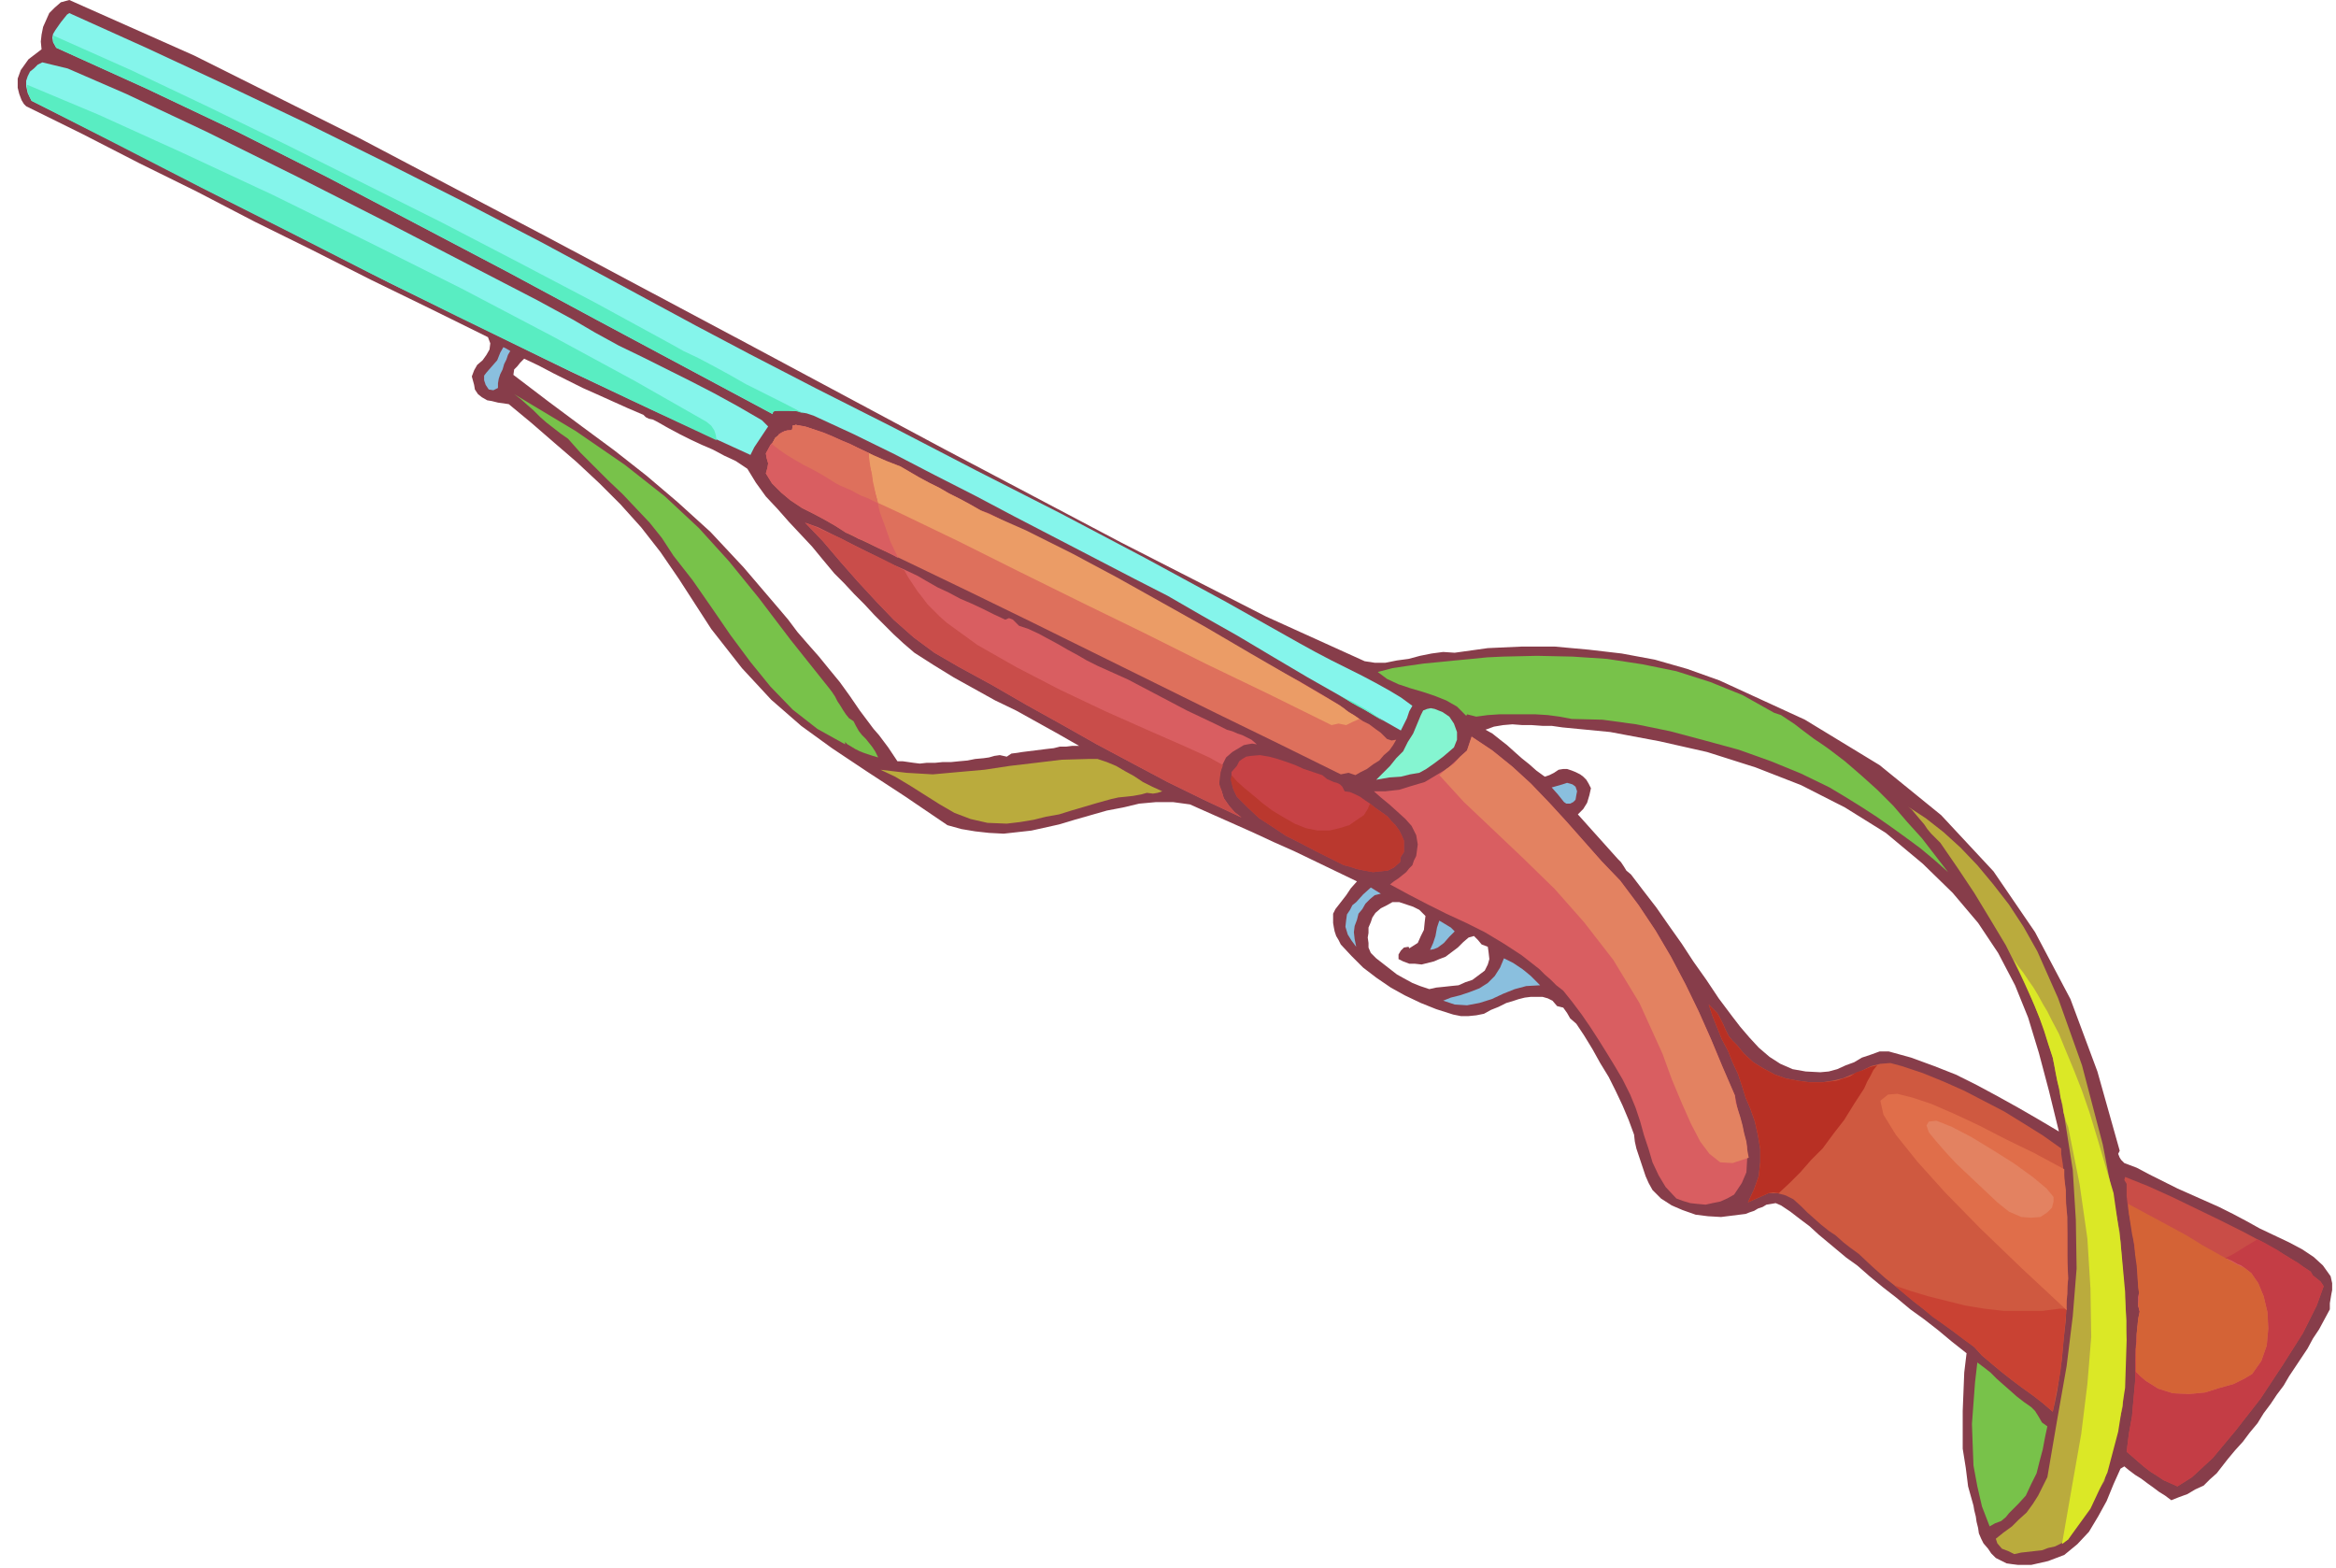 <svg xmlns="http://www.w3.org/2000/svg" fill-rule="evenodd" height="329.188" preserveAspectRatio="none" stroke-linecap="round" viewBox="0 0 3035 2037" width="490.455"><style>.pen1{stroke:none}.brush2{fill:#85f5eb}.brush3{fill:#59edc2}.brush4{fill:#8abfde}.brush5{fill:#78c24a}.brush6{fill:#baab3d}.brush7{fill:#de705c}.brush9{fill:#d95e61}.brush15{fill:#e38261}</style><path class="pen1" d="m54 64-1-10 1-9 2-10 4-9 4-9 7-7 8-7 11-3 162 72 214 107 245 129 261 139 254 136 231 122 188 96 128 58 13 2h14l15-3 15-2 15-4 15-3 15-2 15 1 43-6 44-2h43l44 4 43 5 43 8 42 12 42 15 111 51 97 59 80 65 68 73 54 79 46 87 35 94 29 103-2 4 2 5 2 3 4 4 16 6 17 9 18 9 18 9 18 8 18 8 18 8 18 9 17 9 18 10 19 9 19 9 17 9 15 10 12 11 10 14 2 9v9l-1 5-1 6-1 6v8l-7 13-7 13-8 12-7 13-8 12-8 12-8 12-7 12-9 12-8 12-9 12-8 13-10 12-9 12-10 11-10 12-7 9-7 9-9 8-8 8-11 5-10 6-11 4-10 4-8-6-8-5-8-6-7-5-8-6-8-5-8-6-6-5-5 3-9 20-9 22-11 20-12 20-15 16-17 14-21 8-22 5h-17l-8-1-7-1-8-4-6-3-6-6-4-6-6-7-3-6-3-7-1-7-2-8-1-7-2-8-1-6-7-25-3-24-4-25v-49l1-25 1-25 3-25-19-15-18-15-18-14-18-13-18-15-18-14-17-14-16-14-14-10-12-10-12-10-12-10-12-11-12-9-13-10-12-8-7-3-6 1-6 1-5 3-6 2-5 3-6 2-5 2-16 2-16 2-17-1-16-2-17-6-14-6-14-9-11-11-5-9-4-9-3-9-3-9-3-9-3-9-2-9-1-9-7-19-8-19-9-19-9-18-11-18-10-18-11-18-10-15-8-7-4-7-5-7-8-2-6-7-6-3-7-2h-15l-8 1-8 2-6 2-10 3-10 5-10 4-9 5-10 2-10 1h-10l-10-2-22-7-20-8-21-10-18-10-19-13-17-13-15-15-14-15-3-6-3-5-2-6-1-5-1-6v-12l3-6 7-9 7-9 6-9 8-9-27-13-27-13-27-13-27-12-28-13-27-12-27-12-27-12-22-3h-22l-22 2-21 5-21 4-21 6-21 6-20 6-18 4-18 4-18 2-18 2-19-1-18-2-18-3-18-5-56-38-49-32-45-30-40-29-39-34-38-41-40-51-42-65-24-35-25-32-27-30-27-27-30-28-29-25-30-26-29-24-7-1-7-1-8-2-6-1-7-4-5-4-4-6-1-6-3-11 3-8 4-7 7-6 5-7 4-7 1-8-3-8-77-38-76-37-75-38-75-37-75-39-75-37-74-38-73-36-3-3-3-5-3-8-2-8v-12l4-11 10-14 17-13zm1733 1122-4 6-2 6-3 7v7l-1 6 1 7v6l3 7 7 7 9 7 9 7 9 7 9 5 11 6 10 4 12 4 9-2 10-1 9-1 10-1 9-4 9-3 8-6 8-6 4-8 2-7-1-9-1-7-8-3-5-6-5-5-7 2-7 6-7 7-8 6-8 6-8 3-7 3-8 2-8 2-9-1h-7l-8-3-6-3v-6l3-5 4-4 6-1 1 2 11-7 4-9 4-8 1-10 1-8-8-8-8-4-9-3-9-3h-9l-7 4-8 4-7 6zM681 466l-5 5-4 5-4 4-1 7 46 35 43 32 42 31 42 33 40 34 43 39 43 46 47 55 11 13 12 16 13 15 15 17 13 16 14 17 13 18 13 19 6 8 6 8 6 8 7 8 6 8 6 8 6 9 6 9h7l7 1 7 1 8 1 9-1h11l10-1h11l10-1 11-1 10-2 11-1 7-1 7-2 7-1 9 2 6-4 8-1 6-1 8-1 8-1 8-1 8-1 9-1 8-2h8l8-1h9l-28-16-27-15-27-15-27-13-27-15-27-15-26-16-25-16-14-12-13-12-13-13-12-12-13-14-13-13-13-14-13-13-15-18-14-17-15-16-15-16-15-17-15-16-13-18-11-18-15-10-15-7-15-8-14-6-15-7-14-7-15-8-14-8-6-3-5-1-4-2-3-3-21-9-20-9-20-9-18-8-20-10-18-9-19-10-19-9zm1249 482 9 5 10 8 9 7 10 9 9 8 10 8 9 8 11 8 6-2 6-3 6-4 6-1h5l6 2 5 2 6 3 4 3 4 4 3 5 3 6-2 9-3 10-5 8-7 7 52 58 4 4 4 6 3 5 6 5 16 21 17 22 16 23 17 24 15 23 17 24 16 24 18 24 10 13 12 14 12 13 14 12 14 9 16 7 17 3 19 1 11-1 11-3 11-5 11-4 10-6 12-4 11-4h12l29 8 30 11 28 11 28 14 26 14 27 15 26 15 27 16-13-53-13-49-14-46-17-42-22-42-26-39-33-39-39-38-48-40-53-33-57-29-59-23-63-20-62-14-64-12-62-6-14-2h-12l-14-1h-12l-13-1-12 1-12 2-11 4z" style="fill:#873d4a"/><path class="pen1 brush2" d="m55 81 33 8 76 33 104 49 119 59 120 61 108 56 83 43 46 25 29 17 31 17 31 15 32 16 30 15 31 16 31 17 31 18 8 8-6 9-6 9-6 9-5 10-118-54-117-55-118-58-117-57-117-60-117-59-116-60-114-57-5-10-2-9v-7l2-6 3-6 5-4 5-5 6-3z"/><path class="pen1 brush3" d="m35 110 93 39 108 49 118 55 124 61 122 61 118 62 107 58 93 53 6 5 4 6 2 6 1 7-113-53-111-53-113-55-111-55-112-57-111-56-111-57-108-55-3-6-2-6-1-5v-4z"/><path class="pen1 brush2" d="m87 19 3-2 102 46 103 48 103 49 103 51 101 51 102 53 100 54 100 54 70 37 87 45 99 50 108 56 110 56 110 58 105 57 96 54 20 11 21 11 20 10 20 10 17 9 18 10 15 9 15 11-4 7-3 9-4 8-4 8-37-21-40-23-44-25-44-26-47-28-46-26-45-26-43-22-52-27-52-27-52-27-51-27-53-27-52-27-53-26-52-24-9-3-6-1-6-2h-6l-6-1h-12l-6 1-2 2v2l-114-61-114-61-117-63-116-61-118-62-117-59-118-56L73 62l-4-7-1-6 1-5 3-5 7-10 8-10z"/><path class="pen1 brush3" d="m69 46 101 45 101 48 101 49 102 51 100 50 100 52 99 52 99 54 16 9 19 9 19 10 22 12 21 12 24 12 24 12 27 14-10-3h-28l-2 2v2l-114-61-114-61-117-63-116-61-118-62-117-59-118-56L73 62l-4-8v-8zm1663 853 8 4 9 5 9 4 9 5 7 4 8 5 7 5 8 6-8-5-8-5-8-5-8-4-9-5-8-5-8-5-8-4z"/><path class="pen1 brush4" d="m632 484 7-8 7-8 4-10 4-7 4 2 5 3-3 5-2 6-3 6-2 7-3 6-2 6-1 6v6l-6 3-6-1-4-6-2-6v-6l3-4z"/><path class="pen1 brush5" d="m668 512 80 48 64 44 52 41 44 41 39 43 39 48 41 54 51 64 3 4 4 6 3 6 4 6 3 5 4 6 4 5 6 4 3 6 4 7 4 5 5 5 4 5 4 5 4 6 4 8-7-2-6-2-6-2-5-2-6-3-5-3-5-3-3-3v3l-36-20-32-25-29-30-26-32-26-35-24-35-25-36-25-32-15-23-16-20-18-19-17-18-19-18-18-18-18-18-16-18-10-7-9-7-9-7-8-7-9-9-8-7-9-8-8-6z"/><path class="pen1 brush6" d="M1414 986h12l12 4 12 5 12 7 11 6 12 8 12 6 13 6-6 2-6 1-8-1-7 2-11 2-9 1-10 1-9 2-18 5-17 5-17 5-16 5-17 3-16 4-18 3-17 2-25-1-22-5-21-8-19-11-19-12-19-12-20-12-19-9 34 4 34 2 33-3 34-3 33-5 34-4 33-4 35-1z"/><path class="pen1 brush7" d="m995 589 6-11 8-9 3-5 5-3 6-2h6l1-6 4-1 17 4 17 6 17 7 18 8 16 7 17 8 16 7 18 7 12 7 12 7 13 7 14 7 12 7 14 7 13 7 14 8 11 4 12 6 11 6 12 6 11 6 12 6 11 6 12 7 16 6 16 8 16 9 17 9 16 9 17 10 16 9 18 9 11 5 12 6 11 6 12 7 11 6 12 7 11 7 11 9 3-1 3 3 3 2 4 2 16 9 17 10 18 9 18 10 17 9 17 10 17 10 18 11 6 5 8 5 8 5 9 6 8 4 8 6 7 5 8 8 6 2 6-1-4 7-5 7-7 6-6 7-8 5-8 6-8 4-7 4-9-3-10 2-81-40-80-39-81-40-79-39-81-40-80-39-81-39-80-38-14-9-14-8-15-8-14-7-15-10-12-10-12-12-8-13 2-7 1-6-2-7-1-6z"/><path class="pen1" style="fill:#eb9c66" d="m1766 934-9 4-8 4-10-2-9 2-81-40-81-39-80-40-80-39-81-40-80-40-81-39-80-37-11-7-10-6-11-6-10-5-12-7-10-6-10-7-9-7 4-8 6-5 7-4 9-1 1-6 4-1 17 4 17 6 17 7 18 8 16 7 17 8 16 7 18 7 12 7 12 7 13 7 14 7 12 7 14 7 13 7 14 8 59 26 60 30 58 31 59 33 57 32 58 34 57 33 58 34 6 4 6 5 7 4 7 5z"/><path class="pen1 brush9" d="m1192 748 12 7 14 8 15 7 15 8 14 6 15 7 14 7 15 7 5-2 5 2 3 3 5 5 12 4 13 6 13 7 13 7 12 7 13 7 12 7 14 7 20 9 20 9 19 10 19 10 19 10 19 10 19 9 21 10 6 3 6 3 7 2 7 3 6 2 6 3 6 3 7 6-6-1-6 1-5 1-5 3-10 6-8 7-5 10-3 11-1 5v11l3 6 3 10 7 10 7 8 9 7-49-23-47-23-47-25-45-24-46-26-45-25-45-26-44-24-31-18-27-20-26-23-23-24-24-26-22-25-23-27-23-24 17 6 18 9 18 9 18 9 18 9 19 10 19 8 19 9z"/><path class="pen1" style="fill:#c74245" d="m1607 995 3-6 4-3 5-3 6-1 12-1 12 2 11 3 12 4 11 4 11 5 12 4 12 4 6 5 9 4 4 1 4 2 3 3 3 6 7 1 7 3 6 3 7 5 6 4 6 5 6 4 7 5 4 3 5 6 5 5 5 7 3 6 3 7v15l-4 6-1 7-8 7-8 4-10 1-9 1-11-2-10-2-9-3-8-2-20-10-18-9-19-10-18-9-18-12-17-11-15-14-14-14-5-11-2-10v-11l7-8z"/><path class="pen1 brush4" d="m1749 1195 1-7 4-6 3-6 5-4 9-10 10-9 13 8-8 2-6 5-6 6-4 7-5 6-2 8-3 8-1 8 1 9 2 10-6-8-5-8-3-10 1-9zm205 50 6 3 6 3 6 4 6 4 5 4 6 5 6 6 6 6-18 1-15 4-15 6-15 7-16 5-16 3-16-1-15-5 10-4 12-3 12-4 13-5 11-7 9-9 7-11 5-12zm-84-49 5 3 5 3 5 3 5 5-7 7-7 8-4 3-4 3-5 2-5 1 4-9 3-9 2-11 3-9z"/><path class="pen1 brush9" d="m1806 1149 5-4 6-4 5-4 5-4 4-5 4-4 2-6 3-6 2-15-2-12-6-12-8-9-11-10-10-9-11-9-9-8h15l18-2 16-5 17-5 15-9 15-9 13-12 12-11 6-18 27 18 26 21 24 22 24 25 22 24 23 26 23 26 24 25 24 32 22 33 20 34 19 36 17 35 16 36 15 36 16 37 3 15 5 18 4 17 4 17v16l-1 17-6 14-10 15-9 5-9 4-10 2-9 2-11-1-9-1-10-3-8-3-14-15-9-15-8-17-5-17-6-18-5-18-6-18-7-17-10-20-10-17-11-18-10-16-11-17-11-16-12-16-12-15-9-7-7-7-8-7-7-7-23-18-23-15-25-15-24-12-26-12-24-12-25-13-24-13z"/><path class="pen1" style="fill:#85f5d1" d="m1846 929 3-6 5-2 5-1 5 1 10 4 9 6 6 9 4 11v10l-4 10-14 12-12 9-10 7-9 5-12 2-12 3-15 1-17 3 9-9 9-9 8-10 9-9 6-12 7-11 5-12 5-12z"/><path class="pen1 brush5" d="m1953 853 44-1 46 1 45 3 46 7 44 9 44 14 42 17 41 23 9 3 9 6 9 6 9 7 8 6 8 6 9 6 10 7 21 16 22 19 20 18 21 21 18 21 19 21 17 22 17 22-18-16-18-15-19-14-18-13-20-14-20-13-21-13-20-12-37-18-39-16-42-15-44-12-45-12-44-9-44-6-40-1-16-3-15-2-16-1h-47l-15 1-15 2-12-3-1 2-12-12-14-8-15-6-15-5-17-5-15-5-15-7-12-9 19-5 20-3 21-3 21-2 20-2 21-2 20-2 21-1z"/><path class="pen1" style="fill:#cf5940" d="m2268 1426-5-16-5-15-7-15-6-15-8-15-6-15-6-15-5-15 5 5 6 6 4 7 4 8 3 7 4 8 5 6 6 6 9 11 12 11 13 8 15 8 14 5 16 3 15 2h17l13-2 13-3 12-5 13-5 12-6 12-3 13-1 15 4 27 9 27 11 27 12 27 14 25 13 26 16 24 15 24 17v7l2 13 2 17 2 22 1 24 1 27v29l1 30-2 27-1 27-3 26-2 24-3 21-3 20-3 15-3 13-14-12-13-10-14-10-12-9-14-11-12-10-13-11-10-11-20-15-19-14-20-15-18-14-19-16-19-15-18-16-17-16-11-8-9-7-10-9-9-6-10-8-9-8-9-8-8-8-10-9-10-5-11-3h-11l-27 12 8-17 6-17 2-18v-17l-3-18-4-18-6-17-6-14z"/><path class="pen1 brush6" d="m2593 1999 10-8 11-8 9-9 10-9 8-11 7-11 6-12 6-12 13-76 12-68 8-65 5-62-1-63-4-65-11-70-15-76-12-39-15-37-17-36-17-34-21-35-20-33-22-33-22-32-6-6-6-6-5-6-4-6-6-7-5-6-5-6-5-4 23 15 23 18 22 20 22 23 20 24 21 27 19 29 18 32 27 61 31 87 27 103 22 114 9 115-5 111-24 97-47 76-9 5-8 4-9 2-8 3-9 1-9 1-9 1-9 2-8-4-8-3-6-7-2-6z"/><path class="pen1" style="fill:#dbe826" d="m2679 2006 13-75 12-68 8-65 5-61-1-63-4-65-10-70-15-75-2-5-1-3-3-11-1-9-3-11-1-9-3-11-2-10-2-11-2-10-6-18-5-16-6-17-6-15-7-16-7-16-7-15-7-15 6 9 7 9 6 9 7 10 6 10 6 11 6 10 6 12 9 17 9 22 10 24 11 28 10 29 10 33 10 34 11 37 9 63 6 65 2 63-2 62-9 57-14 53-22 47-29 40-4 3-4 3z"/><path class="pen1 brush5" d="m2569 1770 8 6 9 7 8 8 9 8 8 7 9 8 9 7 10 7 5 5 5 8 4 7 7 5-3 14-3 16-4 15-4 16-7 14-7 15-10 11-12 12-4 5-6 5-8 3-7 4-10-26-6-26-5-27-1-26-1-28 2-27 2-27 3-26z"/><path class="pen1 brush4" d="m2016 1023 7-2 7-2 6-2 7 2 4 3 2 6-1 5-1 6-3 3-4 2h-5l-3-2-8-10-8-9z"/><path class="pen1" style="fill:#c94d47" d="m2780 1704-2-9 1-7v-9l-1-7-1-18-1-17-3-17-2-16-3-17-3-16-2-17v-16l-3-5 1-4 30 12 31 14 31 15 31 15 30 15 30 16 29 17 29 19 3 5 5 4 5 4 4 6-9 25-18 36-26 41-29 44-32 41-30 36-27 25-19 12-9-4-9-4-9-6-8-5-9-7-7-6-8-7-7-6 3-24 4-22 2-23 2-22v-23l1-23 2-23 3-22z"/><path class="pen1 brush15" d="m1870 1007 32 35 38 36 39 37 41 40 38 43 38 49 34 56 30 66 12 33 13 31 12 27 12 23 12 16 14 11 16 1 21-7-2-11-1-10-3-11-2-10-3-11-3-9-3-10-1-9-16-37-15-36-16-36-17-35-19-36-20-34-22-33-24-32-24-25-23-26-23-26-22-24-24-25-24-22-26-21-27-18-6 18-9 8-8 9-10 7-9 8z"/><path class="pen1" style="fill:#b83024" d="m2311 1550 14-13 14-14 14-16 15-15 14-19 14-18 13-21 13-20 4-9 4-7 4-8 5-6-9 2-9 4-9 3-8 5-9 3-9 3-9 1-9 1h-17l-15-2-16-3-14-5-15-8-13-8-12-11-9-11-6-6-5-6-4-8-3-7-4-8-4-7-6-6-5-5 5 15 6 15 6 15 8 15 6 15 7 15 5 15 5 16 6 14 6 17 4 18 3 18v17l-2 18-6 17-8 17 27-12 6-1 7 1z"/><path class="pen1" style="fill:#c94233" d="m2461 1670 21 7 23 7 24 6 24 6 24 4 26 3h51l7-1 8-1 8-1h8l-2 21-2 22-2 20-2 19-3 16-3 14-2 12-2 10-14-12-13-10-14-10-12-9-14-11-12-10-13-11-10-11-14-10-13-10-14-10-13-9-13-11-13-10-12-10-12-10z"/><path class="pen1" style="fill:#c43d45" d="m2779 1680 23-8 23-7 20-9 21-8 18-10 18-9 16-10 15-9 8 4 9 5 9 5 9 6 8 5 9 5 8 6 9 6 3 5 5 4 5 4 4 6-9 25-18 36-26 41-29 44-32 41-30 36-27 25-19 12-9-4-9-4-9-6-8-5-9-7-7-6-8-7-7-6 3-24 4-22 2-23 2-22v-23l1-23 2-23 3-22-2-7v-12l1-5z"/><path class="pen1 brush9" d="m2775 1782 6 6 7 6 16 10 19 6 21 1 21-2 19-6 18-5 14-7 10-6 12-17 7-20 2-22-1-21-5-21-7-17-9-13-9-7-4-3-5-2-7-4-7-3-13 6-13 6-14 6-13 6-15 5-15 6-16 5-15 5-1 5v12l2 7-2 9-1 10-1 10v10l-1 9v30zm-92-82h1l1 2v-2h-2z"/><path class="pen1" style="fill:#e06e4a" d="m2453 1422-10 8 4 18 16 26 28 35 36 40 46 47 53 51 59 55v-11l1-10v-10l1-10-1-21v-59l-2-19v-16l-2-15v-12l-39-21-37-18-35-18-32-15-30-13-24-8-20-5-12 1z"/><path class="pen1" style="fill:#d46336" d="m2775 1782 6 6 7 6 16 10 19 6 21 1 21-2 19-6 18-5 14-7 10-6 12-17 7-20 2-22-1-21-5-21-7-17-9-13-9-7-9-4-11-6-16-9-18-10-21-13-24-13-26-14-26-14 1 13 2 13 2 13 3 14 1 13 2 14 1 13 1 15 1 7v9l-1 7 2 9-2 9-1 10-1 10v10l-1 9v30z"/><path class="pen1 brush15" d="m2506 1457-3 5 3 9 9 11 13 15 14 15 18 17 17 16 18 17 15 12 16 7 13 1 12-1 9-6 6-6 2-8v-6l-9-11-18-15-25-18-27-17-28-17-25-13-20-8-10 1z"/><path class="pen1 brush9" d="M1129 589v11l3 14 2 15 5 18 4 18 7 19 7 20 10 21-9-5-8-4-9-4-8-4-9-5-9-3-8-5-8-3-14-9-14-8-15-8-14-7-15-10-12-10-12-12-8-13 2-7 1-6-2-7-1-6 6-11 8-9 3-5 5-3 6-2h6l1-6 4-1 12 2 12 4 12 4 12 5 11 5 12 5 12 6 12 6z"/><path class="pen1" style="fill:#c94d4a" d="m1175 741 5 9 6 9 6 9 7 9 6 8 8 8 8 8 9 8 40 29 51 29 56 29 59 28 54 24 48 21 33 15 18 10-3 8-1 8-1 8 3 9 3 10 7 10 7 8 9 7-49-23-47-23-47-25-45-24-46-26-45-25-45-26-44-24-31-18-27-20-26-23-23-24-24-26-22-25-23-27-23-24 15 6 15 7 16 7 17 9 16 8 17 8 16 8 17 9z"/><path class="pen1" style="fill:#ba382e" d="m1600 1007 7 8 10 9 11 9 13 11 12 9 15 9 14 8 15 6 15 3h15l13-3 13-4 10-7 9-6 5-8 3-7 9 7 10 7 4 3 5 6 5 5 5 7 3 6 3 7v15l-4 6-1 7-8 7-8 4-10 1-9 1-11-2-10-2-9-3-8-2-20-10-18-9-19-10-18-9-18-12-17-11-15-14-14-14-4-8-2-6-2-8 1-6z"/><path class="pen1 brush7" d="M1129 589v5l1 7 1 7 2 9 1 8 2 9 2 10 3 10-8-4-6-3-8-3-6-3-7-4-7-3-7-3-6-3-11-7-10-6-11-6-10-5-12-7-10-6-10-7-9-7 4-8 6-5 7-4 9-1 1-6 4-1 12 2 12 4 12 4 12 5 11 5 12 5 12 6 12 6z"/></svg>
